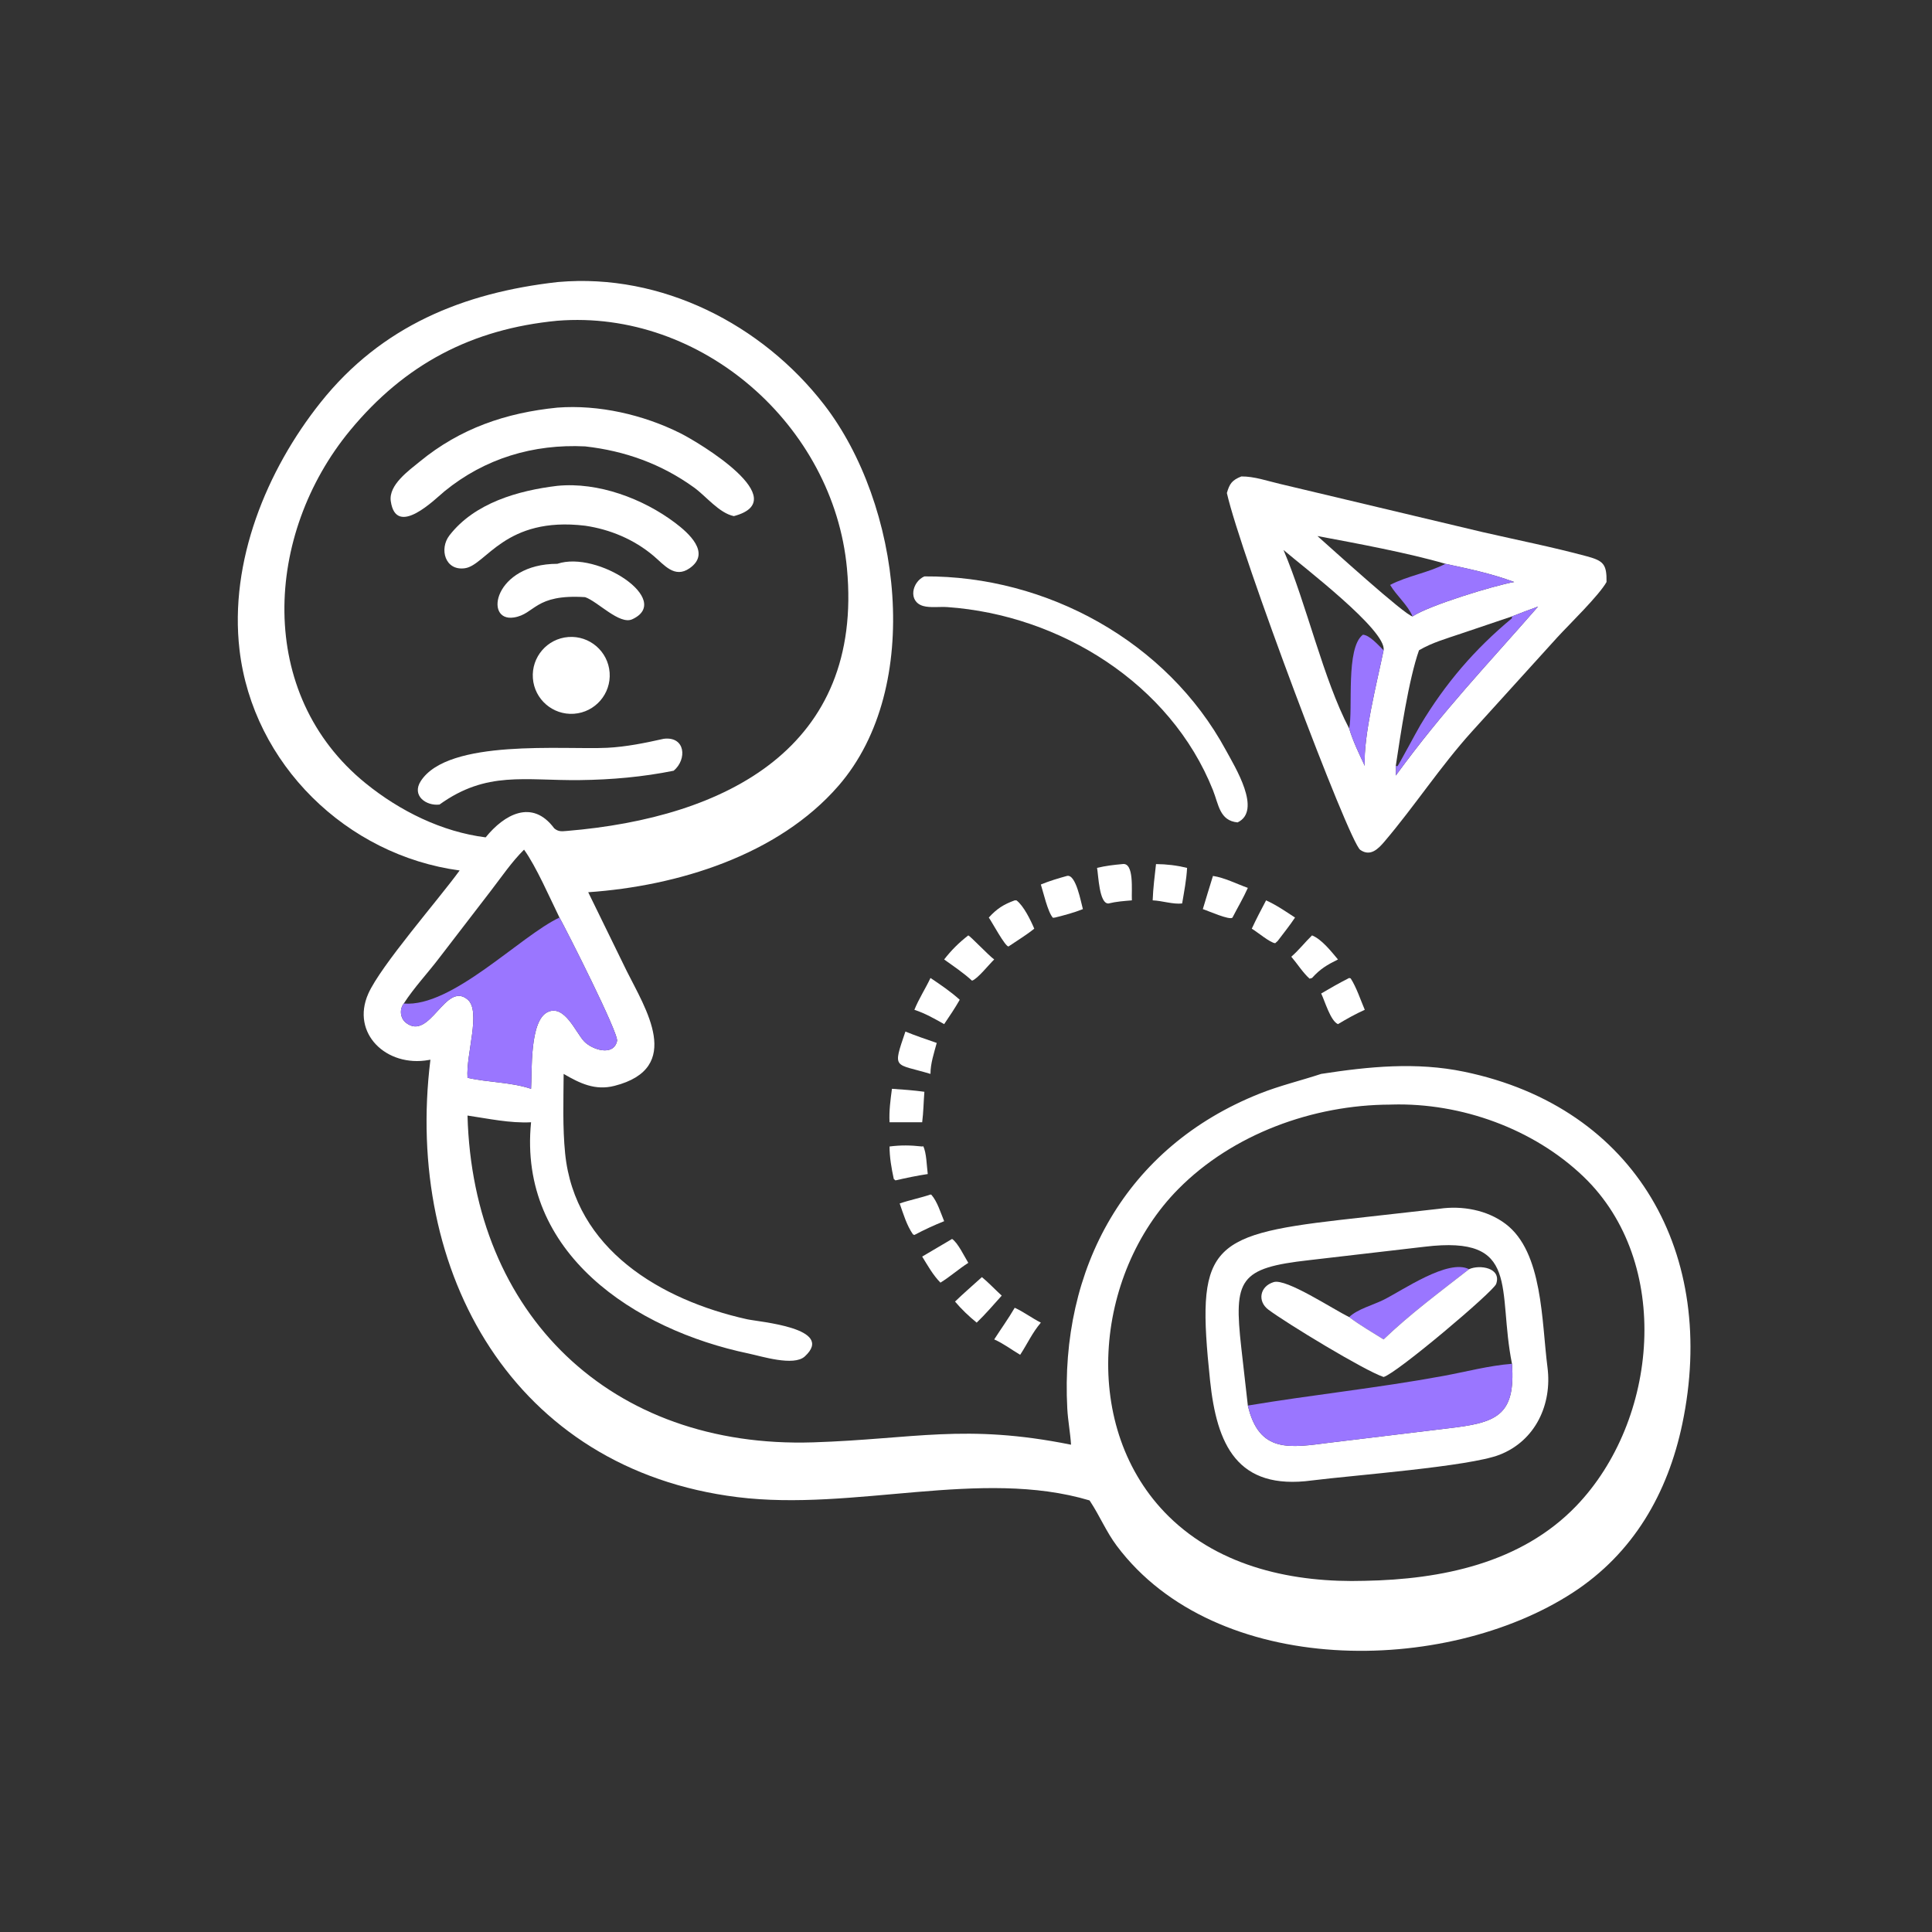<?xml version="1.0" encoding="UTF-8"?> <svg xmlns="http://www.w3.org/2000/svg" width="120" height="120" viewBox="0 0 120 120" fill="none"><rect x="0" y="0" width="120" height="120" fill="#333333" stroke="none"/><path d="M28.549 54.066C21.541 53.126 15.709 47.466 14.877 40.364C14.236 34.889 16.549 29.216 19.917 24.99C23.703 20.239 28.793 18.181 34.617 17.521L34.697 17.514C41.09 16.96 47.324 20.141 51.184 25.13C55.949 31.288 57.423 42.656 52.076 48.811C48.324 53.13 42.076 55.036 36.535 55.418L38.927 60.312C40.065 62.6 42.504 66.337 38.168 67.444C36.965 67.751 36.02 67.291 35.009 66.702C34.999 68.328 34.939 70.026 35.101 71.637C35.7 77.596 41.05 80.75 46.39 81.939C47.143 82.107 51.921 82.48 49.986 84.252C49.3 84.881 47.285 84.235 46.501 84.071C39.418 82.593 32.169 77.828 32.985 69.706C31.675 69.774 30.332 69.479 29.038 69.289C29.366 81.611 37.907 89.992 50.514 89.587C56.782 89.385 59.929 88.406 66.524 89.733C66.478 88.983 66.331 88.24 66.291 87.487C65.828 78.784 69.915 71.24 78.239 67.927C79.489 67.429 80.786 67.122 82.061 66.702C85.024 66.244 87.968 65.951 90.937 66.566C101.674 68.791 106.688 77.961 104.491 88.441C103.586 92.757 101.45 96.476 97.69 98.921C89.755 104.08 75.525 104.227 69.368 96.019C68.715 95.148 68.308 94.156 67.714 93.255L67.672 93.193C60.913 91.177 53.052 93.888 45.806 92.99C31.917 91.268 25.093 79.06 26.734 65.819L26.625 65.839C23.999 66.307 21.784 64.181 22.873 61.724C23.649 59.973 27.26 55.847 28.549 54.066ZM34.75 56.991C34.157 55.785 33.306 53.822 32.55 52.773C31.788 53.527 31.155 54.463 30.5 55.313L27.305 59.469C26.584 60.423 25.725 61.329 25.079 62.33C24.797 62.687 24.855 63.252 25.222 63.533C26.712 64.678 27.659 60.931 29.04 62.079C29.9 62.794 28.933 65.48 29.038 66.944C30.356 67.244 31.682 67.199 32.985 67.627C33.053 66.59 32.876 63.384 34.026 62.856C35.07 62.378 35.751 64.117 36.277 64.676C36.766 65.196 38.102 65.641 38.327 64.656C38.436 64.183 35.154 57.708 34.75 56.991ZM34.617 19.922C29.297 20.433 25.14 22.623 21.744 26.735C16.423 33.18 15.865 43.111 22.722 48.661C24.842 50.377 27.446 51.668 30.165 52.01C31.32 50.582 33.058 49.608 34.422 51.447C34.675 51.663 34.88 51.639 35.201 51.612C45.132 50.789 53.644 46.419 52.606 35.304C51.777 26.428 43.583 19.205 34.617 19.922ZM86.343 68.609C81.566 68.625 76.572 70.428 73.183 73.857C67.938 79.165 67.069 88.757 72.596 94.191C75.817 97.357 80.387 98.318 84.768 98.188C89.513 98.099 94.468 97.105 97.898 93.543C103.003 88.24 103.905 78.414 98.358 73.087C95.256 70.109 90.753 68.489 86.463 68.605L86.343 68.609Z" fill="white"></path><path d="M36.343 27.726C33.131 27.568 30.111 28.47 27.605 30.518C27.053 30.97 24.606 33.446 24.272 31.13C24.125 30.116 25.403 29.22 26.077 28.666C28.583 26.608 31.425 25.637 34.617 25.318C37.188 25.122 39.955 25.759 42.25 26.904C43.395 27.476 49.38 31.052 45.58 32.057C44.661 31.866 43.857 30.819 43.1 30.274C41.074 28.814 38.817 28.004 36.343 27.726Z" fill="white"></path><path d="M76.203 30.622C76.37 30.051 76.513 29.827 77.101 29.593C77.91 29.584 78.738 29.881 79.52 30.061L92.08 33.048C94.24 33.543 96.43 33.977 98.569 34.555C99.6 34.834 99.8 35.049 99.785 36.149C99.317 36.986 97.49 38.758 96.74 39.573L91.429 45.431C89.46 47.609 87.874 50.059 85.983 52.281C85.595 52.737 85.111 53.22 84.489 52.788C83.782 52.297 77.062 34.421 76.203 30.622ZM89.778 35.019C87.469 34.342 84.223 33.743 81.828 33.294C82.597 33.973 87.284 38.234 87.737 38.286C88.731 37.61 92.819 36.361 94.049 36.149C92.628 35.622 91.264 35.34 89.778 35.019ZM93.912 38.286L90.749 39.354C89.857 39.658 88.954 39.909 88.137 40.39C87.495 42.201 86.984 45.653 86.695 47.567C86.722 47.762 86.701 47.974 86.695 48.171C89.713 44.043 92.254 41.432 95.532 37.675C94.989 37.871 94.45 38.074 93.912 38.286ZM85.937 40.39C86.153 39.168 80.89 35.169 79.721 34.159C81.164 37.556 82.189 42.181 83.799 45.248C84.053 46.075 84.402 46.79 84.769 47.567C84.669 45.727 85.543 42.308 85.937 40.39Z" fill="white"></path><path d="M36.343 32.653C31.353 32.055 30.195 35.112 28.872 35.295C27.639 35.466 27.271 34.09 27.914 33.257C29.475 31.237 32.188 30.467 34.617 30.176C37.16 29.925 39.952 30.977 41.943 32.482C42.728 33.075 44.199 34.343 42.832 35.295C41.896 35.947 41.251 35.079 40.583 34.517C39.379 33.504 37.894 32.88 36.343 32.653Z" fill="white"></path><path d="M36.343 37.09C33.187 36.888 33.249 38.142 31.92 38.352C30.034 38.648 30.676 35.022 34.617 35.019C37.119 34.174 41.834 37.283 39.271 38.464C38.48 38.828 37.122 37.354 36.343 37.09Z" fill="white"></path><path d="M89.778 35.019C91.264 35.339 92.628 35.622 94.049 36.149C92.819 36.36 88.731 37.61 87.737 38.286C87.427 37.562 86.752 37.015 86.343 36.331C87.431 35.762 88.709 35.581 89.778 35.019Z" fill="#9A76FF"></path><path d="M76.869 51.081C75.751 50.976 75.696 49.975 75.338 49.076C72.698 42.451 65.833 38.196 58.837 37.707C58.382 37.675 57.772 37.762 57.344 37.64C56.38 37.364 56.645 36.138 57.415 35.801C65.009 35.752 72.483 39.844 76.139 46.59C76.714 47.651 78.398 50.352 76.869 51.081Z" fill="white"></path><path d="M93.912 38.286C94.45 38.074 94.989 37.871 95.532 37.675C92.254 41.432 89.712 44.043 86.695 48.171C86.701 47.974 86.722 47.762 86.695 47.567L86.8 47.589C86.875 47.516 87.997 45.412 88.228 45.027C89.771 42.456 91.579 40.338 93.904 38.405L93.912 38.286Z" fill="#9A76FF"></path><path d="M83.799 45.248C84.051 44.051 83.565 40.246 84.651 39.424C85.067 39.439 85.637 40.099 85.937 40.39C85.543 42.308 84.669 45.727 84.768 47.567C84.402 46.79 84.053 46.075 83.799 45.248Z" fill="#9A76FF"></path><path d="M35.653 44.333C34.338 44.427 33.195 43.439 33.098 42.125C33.002 40.81 33.988 39.665 35.302 39.566C36.62 39.467 37.768 40.456 37.865 41.774C37.962 43.092 36.971 44.238 35.653 44.333Z" fill="white"></path><path d="M27.299 49.972C26.465 50.073 25.555 49.415 26.134 48.516C27.843 45.866 35.018 46.58 37.713 46.447C38.889 46.389 40.078 46.145 41.225 45.888C42.577 45.721 42.687 47.166 41.843 47.871C39.929 48.258 37.982 48.429 36.031 48.453C32.578 48.496 30.235 47.861 27.299 49.972Z" fill="white"></path><path d="M68.14 53.906C68.668 53.778 69.172 53.719 69.712 53.67C70.465 53.544 70.269 55.335 70.303 55.923C69.801 55.965 69.338 55.996 68.847 56.117C68.269 56.136 68.226 54.349 68.14 53.906Z" fill="white"></path><path d="M71.595 55.923C71.621 55.169 71.719 54.419 71.802 53.67C72.465 53.674 73.088 53.751 73.732 53.906C73.694 54.647 73.547 55.386 73.425 56.116C72.861 56.181 72.181 55.945 71.595 55.923Z" fill="white"></path><path d="M64.649 54.938C65.179 54.72 65.719 54.558 66.27 54.406C66.83 54.267 67.146 56.069 67.26 56.467C66.699 56.69 66.112 56.847 65.527 56.991L65.398 57.005C65.077 56.648 64.807 55.432 64.649 54.938Z" fill="white"></path><path d="M74.71 56.467C74.912 55.778 75.129 55.093 75.339 54.406C76.047 54.509 76.823 54.905 77.506 55.148C77.228 55.771 76.864 56.383 76.552 56.991C76.4 57.186 74.97 56.544 74.71 56.467Z" fill="white"></path><path d="M61.416 56.991C61.912 56.444 62.336 56.173 63.026 55.923L63.135 55.923C63.578 56.253 64.025 57.17 64.24 57.682C63.748 58.08 63.168 58.426 62.644 58.784C62.452 58.834 61.592 57.23 61.416 56.991Z" fill="white"></path><path d="M77.75 57.682C78.028 57.085 78.33 56.504 78.639 55.923C79.275 56.21 79.854 56.611 80.437 56.991C80.105 57.491 79.721 57.966 79.36 58.445L79.206 58.583C78.901 58.567 78.076 57.872 77.75 57.682Z" fill="white"></path><path d="M25.079 62.33C28.071 62.591 32.314 58.131 34.75 56.991C35.154 57.709 38.436 64.184 38.327 64.657C38.102 65.642 36.766 65.196 36.277 64.677C35.751 64.117 35.071 62.379 34.027 62.857C32.876 63.384 33.053 66.59 32.985 67.627C31.682 67.2 30.357 67.244 29.039 66.945C28.933 65.48 29.9 62.795 29.04 62.08C27.66 60.932 26.712 64.678 25.222 63.533C24.855 63.252 24.797 62.687 25.079 62.33Z" fill="#9A76FF"></path><path d="M80.204 59.423C80.666 59.028 81.052 58.525 81.493 58.099C82.099 58.342 82.689 59.102 83.104 59.594C82.427 59.93 82.005 60.175 81.493 60.744L81.341 60.787C80.933 60.427 80.569 59.846 80.204 59.423Z" fill="white"></path><path d="M58.643 59.594C59.1 59.008 59.555 58.555 60.143 58.099C60.266 58.143 61.432 59.369 61.752 59.594C61.444 59.884 60.705 60.821 60.373 60.911C59.844 60.425 59.226 60.013 58.643 59.594Z" fill="white"></path><path d="M82.061 61.708C82.633 61.369 83.206 61.045 83.799 60.744L83.894 60.771C84.258 61.338 84.501 62.096 84.769 62.721C84.191 62.979 83.646 63.286 83.104 63.611C82.637 63.409 82.289 62.174 82.061 61.708Z" fill="white"></path><path d="M56.794 62.721C57.068 62.039 57.48 61.411 57.794 60.744C58.41 61.156 59.064 61.6 59.611 62.098C59.312 62.62 58.981 63.114 58.643 63.611C58.039 63.27 57.455 62.936 56.794 62.721Z" fill="white"></path><path d="M57.794 66.702C55.535 66.025 55.425 66.457 56.237 64.071C56.874 64.334 57.532 64.551 58.182 64.779C58.017 65.395 57.79 66.062 57.794 66.702Z" fill="white"></path><path d="M55.251 69.706C55.216 68.993 55.307 68.331 55.4 67.627C56.075 67.671 56.744 67.721 57.415 67.812C57.364 68.443 57.359 69.078 57.278 69.706H55.251Z" fill="white"></path><path d="M55.251 71.211C55.96 71.12 56.566 71.131 57.278 71.211L57.343 71.193C57.55 71.596 57.56 72.451 57.625 72.922C56.948 73.023 56.286 73.163 55.619 73.316L55.515 73.23C55.373 72.575 55.251 71.883 55.251 71.211Z" fill="white"></path><path d="M55.881 74.75C56.508 74.534 57.164 74.409 57.794 74.194L57.847 74.206C58.216 74.622 58.429 75.334 58.643 75.85C58.006 76.104 57.399 76.386 56.794 76.706L56.706 76.67C56.309 76.092 56.111 75.406 55.881 74.75Z" fill="white"></path><path d="M81.493 91.953C76.827 92.583 75.576 89.719 75.158 85.738C74.299 77.543 74.986 76.723 83.211 75.774L89.403 75.078C90.816 74.872 92.37 75.152 93.519 76.022C95.836 77.777 95.746 82.054 96.117 84.926C96.415 87.227 95.368 89.492 93.137 90.359C91.247 91.093 84.088 91.627 81.493 91.953ZM93.912 84.708C92.982 80.066 94.498 76.714 88.494 77.436L81.318 78.27C76.968 78.756 76.622 79.45 77.098 83.703L77.506 87.302C78.207 90.282 80.094 89.928 82.631 89.602L89.965 88.715C92.908 88.369 94.148 87.968 93.912 84.708Z" fill="white"></path><path d="M57.278 78.048L59.136 76.953C59.501 77.195 59.9 78.047 60.143 78.438C59.546 78.82 59.018 79.294 58.413 79.667C57.958 79.21 57.615 78.595 57.278 78.048Z" fill="white"></path><path d="M83.799 81.805C84.316 81.31 85.267 81.064 85.913 80.745C87.12 80.151 89.938 78.165 91.245 78.832C89.435 80.247 87.599 81.602 85.937 83.194C85.225 82.743 84.468 82.314 83.799 81.805Z" fill="#9A76FF"></path><path d="M91.245 78.832C91.901 78.533 93.282 78.74 92.929 79.749C92.764 80.22 86.733 85.319 85.937 85.527C84.752 85.134 79.898 82.182 78.78 81.344C78.089 80.825 78.244 79.896 79.113 79.633C79.901 79.395 82.785 81.314 83.799 81.805C84.468 82.314 85.226 82.743 85.937 83.194C87.599 81.602 89.435 80.247 91.245 78.832Z" fill="white"></path><path d="M59.318 80.843C59.859 80.322 60.432 79.828 60.988 79.324C61.408 79.671 61.813 80.102 62.219 80.474C61.71 81.041 61.213 81.623 60.664 82.151C60.178 81.756 59.722 81.321 59.318 80.843Z" fill="white"></path><path d="M61.752 83.194C62.176 82.537 62.632 81.903 63.026 81.227C63.58 81.48 64.097 81.874 64.65 82.151C64.104 82.796 63.817 83.461 63.364 84.15C62.825 83.829 62.328 83.448 61.752 83.194Z" fill="white"></path><path d="M77.506 87.302C81.533 86.629 85.543 86.217 89.632 85.465C91.046 85.205 92.479 84.819 93.912 84.708C94.148 87.968 92.908 88.369 89.965 88.715L82.631 89.602C80.094 89.928 78.206 90.282 77.506 87.302Z" fill="#9A76FF"></path></svg> 